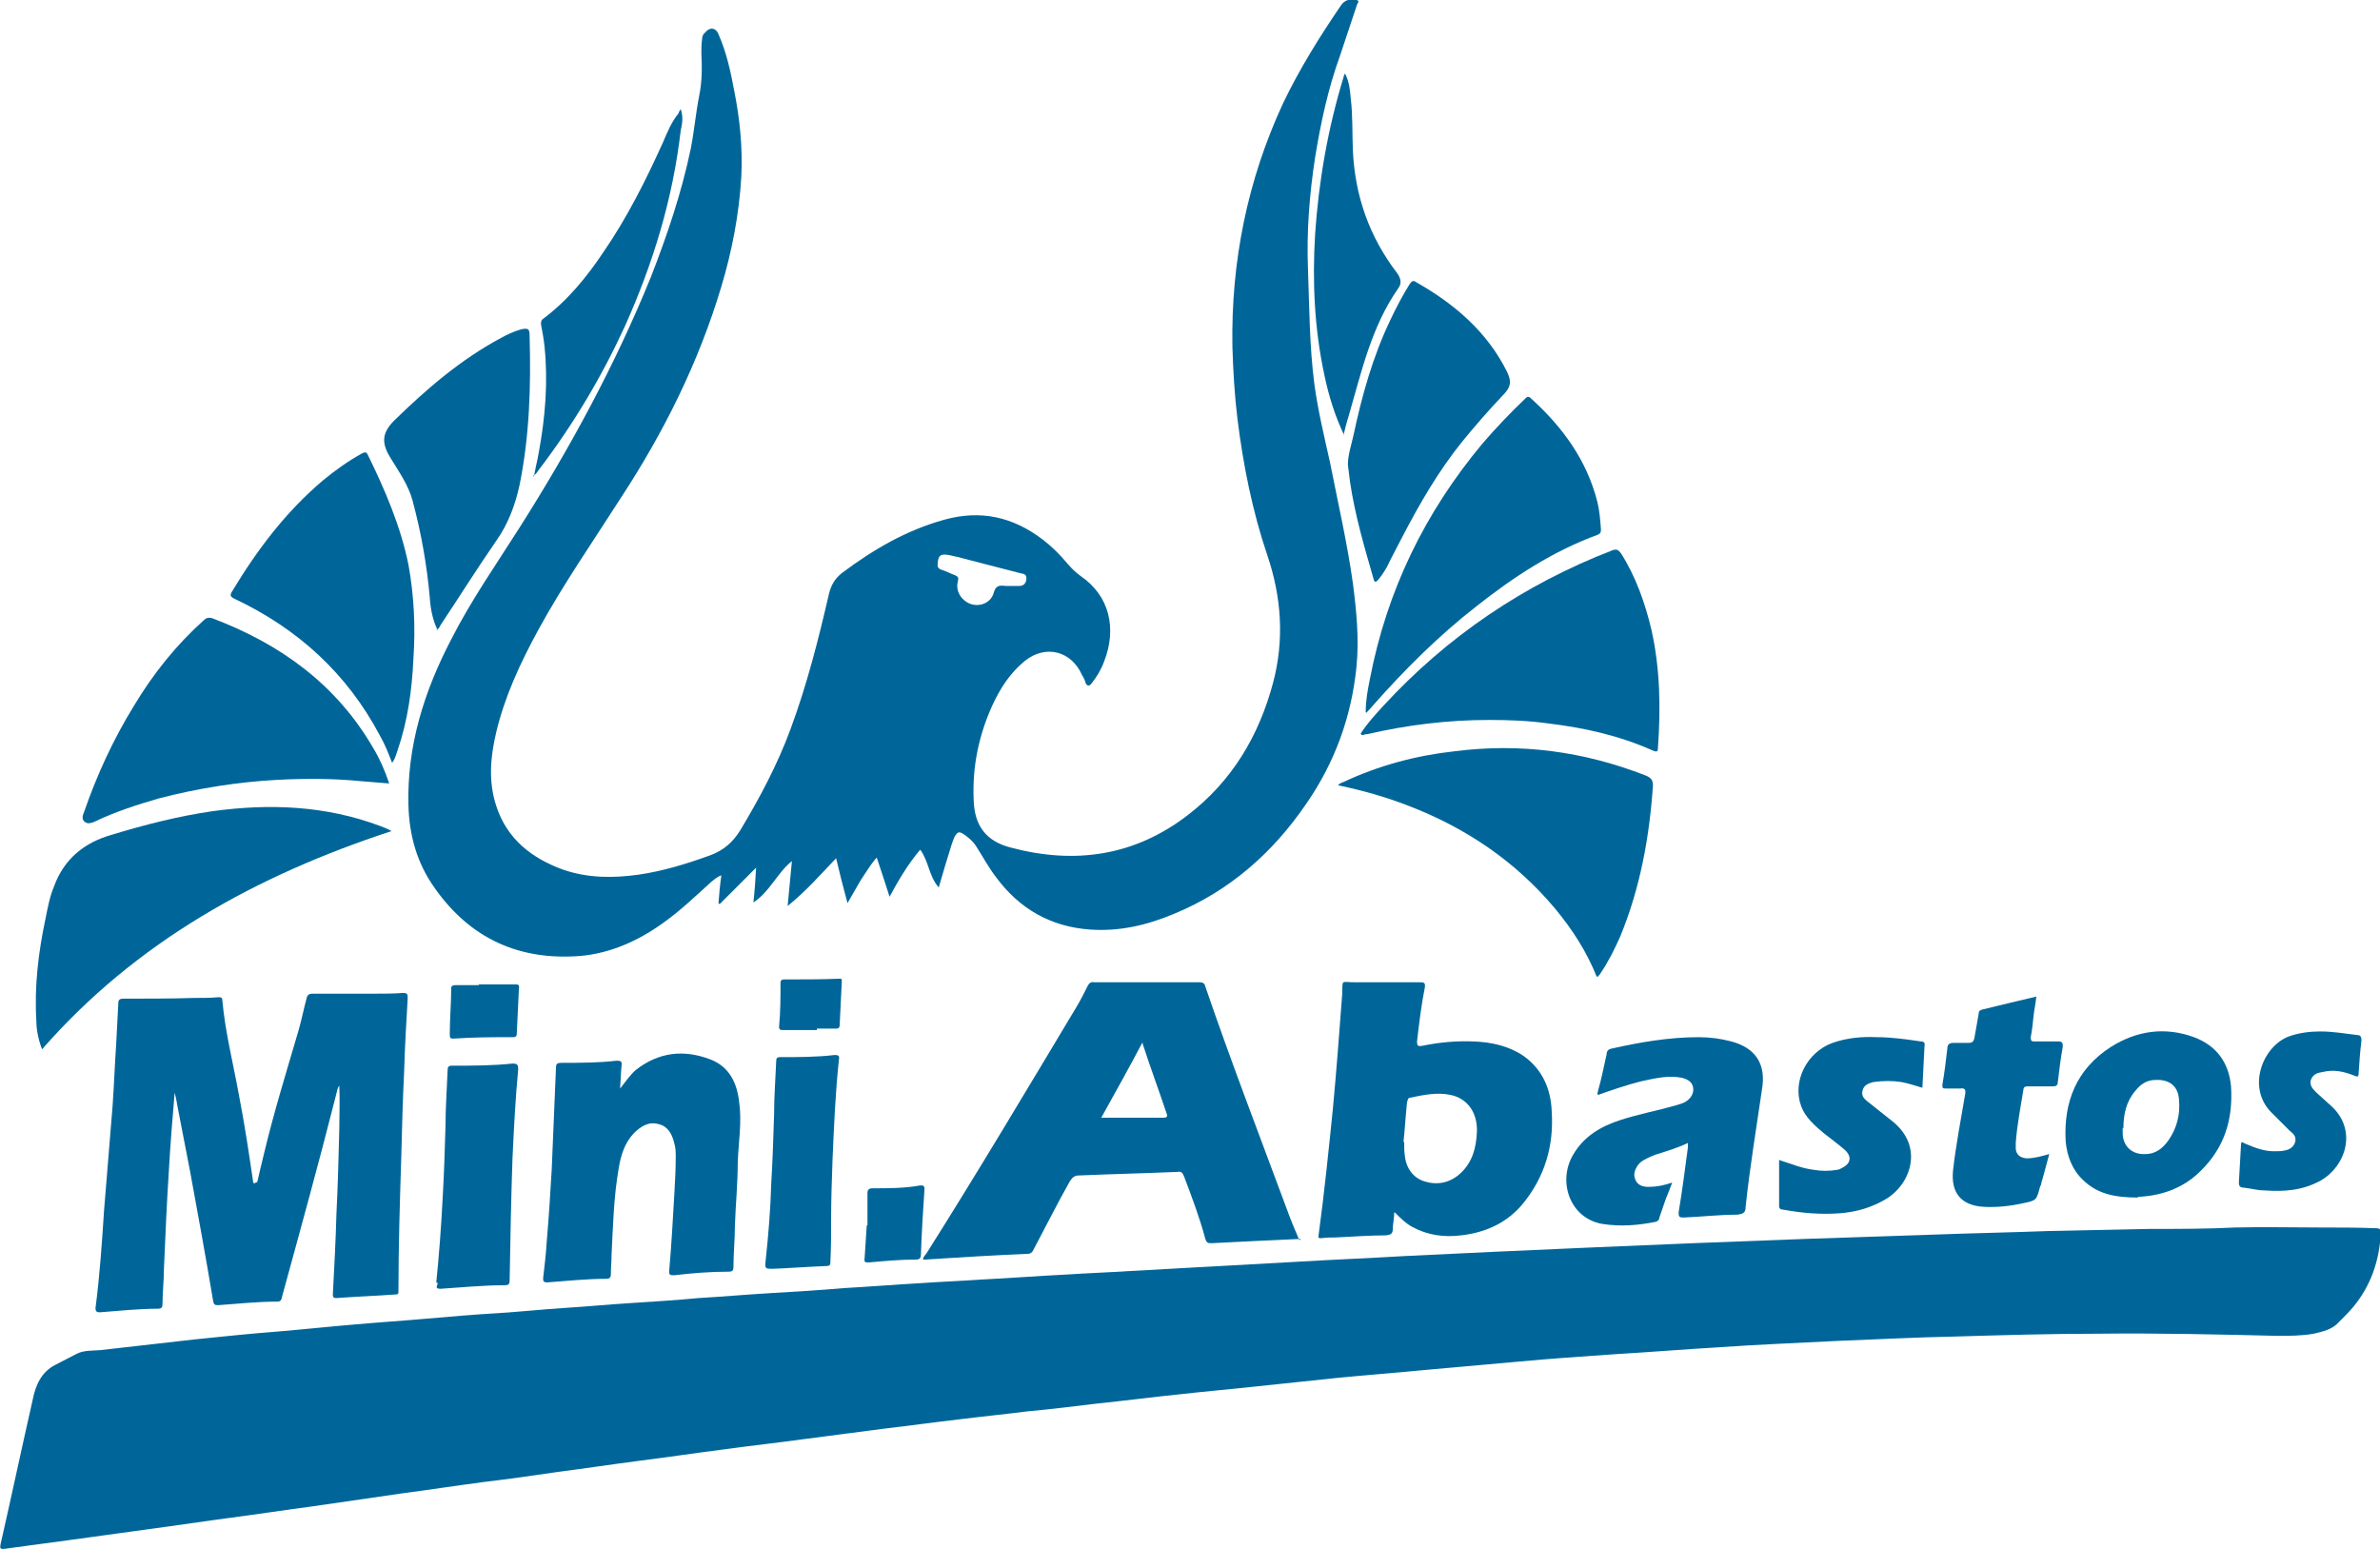 <?xml version="1.0" encoding="UTF-8"?>
<svg xmlns="http://www.w3.org/2000/svg" width="333.9" height="217.3" version="1.1" viewBox="0 0 333.9 217.3">
  <defs>
    <style>
      .cls-1 {
        fill: #069;
      }
    </style>
  </defs>
  <!-- Generator: Adobe Illustrator 28.6.0, SVG Export Plug-In . SVG Version: 1.2.0 Build 709)  -->
  <g>
    <g id="Capa_1">
      <g>
        <path class="cls-1" d="M319.5,187.4c-8.4-.2-16.7-.4-25.1-.3-6.7,0-13.5.2-20.2.4-5.4.1-10.8.4-16.2.6-5.6.3-11.2.5-16.8.9-5,.3-10,.7-15,1-4.3.3-8.7.6-13,1-4.5.4-8.9.8-13.4,1.2-4.1.4-8.1.7-12.2,1.1-3.8.4-7.6.8-11.4,1.2-3.6.4-7.2.7-10.7,1.1-3.9.4-7.7.9-11.6,1.3-3.3.4-6.5.8-9.8,1.1-3.1.4-6.2.7-9.4,1.1-3.5.4-7,.9-10.5,1.3-3.8.5-7.6,1-11.5,1.5-3.6.5-7.3.9-10.9,1.4-4,.5-7.9,1.1-11.9,1.6-3.9.5-7.8,1.1-11.7,1.6-3.4.5-6.9,1-10.3,1.4-3.8.5-7.7,1.1-11.5,1.6-4.1.6-8.2,1.2-12.4,1.8-3.8.5-7.7,1.1-11.5,1.6-3.8.5-7.7,1.1-11.5,1.6-3.6.5-7.3,1-10.9,1.5-3,.4-5.9.8-8.9,1.2-1.3.2-1.3.2-1-1.1,1.5-6.6,2.9-13.2,4.4-19.8.4-2,1.2-3.8,3.1-4.8,1-.5,2.1-1.1,3.1-1.6,1-.5,2.2-.4,3.3-.5,4.4-.5,8.8-1,13.2-1.5,3.9-.4,7.7-.8,11.6-1.1,3.6-.3,7.3-.7,10.9-1,3.3-.3,6.6-.5,9.9-.8,3.5-.3,6.9-.6,10.4-.8,3-.2,5.9-.5,8.9-.7,3.2-.2,6.3-.5,9.5-.7,3.2-.2,6.3-.4,9.5-.7,3.4-.2,6.8-.5,10.2-.7,3.4-.2,6.8-.4,10.2-.7,3.6-.2,7.3-.5,10.9-.7,2.8-.2,5.6-.3,8.4-.5,4-.2,7.9-.5,11.9-.7,3-.2,6-.3,9-.5,4.2-.2,8.5-.5,12.7-.7,3.6-.2,7.2-.4,10.8-.6,5-.3,10.1-.5,15.1-.8,4.2-.2,8.4-.4,12.6-.6,4.5-.2,9-.4,13.5-.6,4.8-.2,9.5-.4,14.3-.6,5.2-.2,10.5-.4,15.7-.6,5.9-.2,11.9-.4,17.9-.6,5.4-.2,10.7-.3,16.1-.5,4.8-.1,9.6-.2,14.3-.3,4,0,8,0,12-.2,4-.1,7.9,0,11.9,0,2.6,0,5.2,0,7.8.1.6,0,.8.2.7.8-.2,3.8-1.4,7.3-3.9,10.3-.6.7-1.3,1.4-2,2.1-.9,1-2.2,1.3-3.5,1.6-1.7.3-3.4.3-5.1.3Z"/>
        <path class="cls-1" d="M106.2,121.6c-1.8,1.8-3.5,3.5-5.2,5.2,0,0-.2,0-.2-.1.1-1.3.2-2.5.4-3.9-.6.2-1,.6-1.4.9-2.2,2-4.4,4.1-6.8,5.8-3.5,2.5-7.3,4.2-11.5,4.6-8.6.7-15.5-2.4-20.5-9.5-2.5-3.5-3.6-7.4-3.7-11.7-.2-8.3,2.2-15.9,6-23.2,2.8-5.5,6.3-10.5,9.6-15.7,7.1-11.2,13.4-22.8,18.4-35.1,2.3-5.9,4.3-11.8,5.6-18,.5-2.5.7-5,1.2-7.5.4-2,.4-3.9.3-5.9,0-.7,0-1.3.1-2,0-.3.1-.7.4-.9.6-.8,1.5-.8,1.9.2,1.1,2.5,1.7,5.2,2.2,7.9.8,4,1.2,8,1,12.1-.3,5.2-1.3,10.4-2.8,15.4-3.2,10.7-8.1,20.5-14.2,29.8-3.9,6.1-8,12-11.5,18.4-2.5,4.6-4.7,9.3-5.9,14.4-.8,3.4-1.1,6.8,0,10.2,1.5,4.7,5,7.4,9.4,9,3.5,1.2,7,1.2,10.6.7,3.4-.5,6.7-1.5,10-2.7,1.9-.7,3.2-1.8,4.3-3.6,2.7-4.5,5.2-9.2,7-14.1,2.3-6.2,3.9-12.5,5.4-19,.3-1.2.8-2.1,1.8-2.9,4.4-3.3,9-6,14.4-7.5,5.1-1.4,9.6-.4,13.8,2.8,1.3,1,2.4,2.1,3.4,3.3.6.7,1.2,1.3,1.9,1.8,4.1,2.8,5.1,7.4,3.3,12-.4,1.1-1,2.1-1.7,3-.3.4-.6.6-.9,0-.1-.4-.3-.8-.5-1.1-1.5-3.4-5.1-4.3-8-2-2.1,1.7-3.5,3.9-4.6,6.3-1.9,4.2-2.8,8.6-2.6,13.2.1,3.6,1.7,5.8,5.2,6.7,9,2.4,17.4,1.2,24.9-4.6,6.1-4.7,9.9-11,11.9-18.5,1.6-6,1.2-12-.8-17.9-2.1-6.2-3.4-12.7-4.2-19.2-.4-3.3-.6-6.7-.7-10.1-.2-11.9,2.1-23.3,7.1-34.1,2.3-4.8,5.1-9.3,8.1-13.7.5-.8,1.3-1,2.2-.8.5.1.2.4.1.6-.8,2.4-1.6,4.8-2.4,7.2-1.7,4.7-2.7,9.4-3.5,14.3-.8,5.2-1.2,10.4-1,15.6.2,5.4.2,10.8.9,16.2.5,3.7,1.4,7.4,2.2,11,1.1,5.6,2.4,11.2,3.2,16.9.5,3.9.9,7.8.5,11.8-.7,6.9-3,13.3-7,19.1-4.7,6.9-10.8,12.3-18.6,15.5-3.8,1.6-7.7,2.5-11.8,2.2-5.5-.4-9.9-2.9-13.2-7.4-1-1.3-1.8-2.8-2.7-4.2-.5-.8-1.2-1.4-2-1.9-.4-.2-.6-.2-.9.2-.3.4-.4.9-.6,1.4-.6,1.9-1.2,3.9-1.8,6-1.4-1.6-1.4-3.7-2.6-5.3-1.7,2-3,4.2-4.3,6.6-.6-1.9-1.2-3.7-1.8-5.5-.9,1-1.5,2.1-2.2,3.1-.6,1-1.2,2.1-1.9,3.3-.6-2.2-1.1-4.2-1.6-6.3-2.2,2.3-4.2,4.6-6.8,6.7.2-2.2.4-4.1.6-6.3-2.1,1.7-3.1,4.3-5.4,5.8.2-1.8.3-3.5.4-5.3ZM141.3,82.2s0,0,0,0c.6,0,1.1,0,1.7,0,.7,0,1-.5,1-1.1,0-.6-.5-.6-.9-.7-3-.8-5.9-1.5-8.9-2.3-.6-.1-1.1-.3-1.7-.3-.6,0-.8.3-.9.8,0,.5-.3,1,.4,1.3.7.2,1.4.6,2,.8.4.2.5.3.4.8-.4,1.3.4,2.7,1.7,3.2,1.3.5,2.9-.1,3.3-1.5.3-1.1.8-1.1,1.7-1,0,0,.2,0,.2,0Z"/>
        <path class="cls-1" d="M36.1,165.8c.3-1.3.6-2.6.9-3.8,1.4-5.9,3.2-11.7,4.9-17.5.4-1.4.7-2.9,1.1-4.4.1-.5.3-.7.9-.7,2.8,0,5.7,0,8.5,0,1.4,0,2.8,0,4.1-.1.6,0,.7.1.7.7-.2,3.4-.4,6.8-.5,10.3-.2,4-.3,7.9-.4,11.9-.2,6.3-.4,12.6-.4,18.9,0,.4,0,.5-.5.5-2.7.2-5.5.3-8.2.5-.5,0-.5-.2-.5-.6.2-3.7.4-7.5.5-11.2.2-4,.3-7.9.4-11.9,0-2,.1-4,0-6.1-.3.4-.3.8-.4,1.1-2.4,9.5-5,18.9-7.6,28.4-.1.4-.1.8-.7.8-2.8,0-5.5.3-8.3.5-.5,0-.6-.1-.7-.6-1-6-2.1-12-3.2-18-.6-3.1-1.2-6.2-1.8-9.3-.1-.6-.2-1.2-.4-1.9-.3,3.6-.6,7.2-.8,10.8-.3,4.6-.5,9.3-.7,13.9,0,1.6-.2,3.3-.2,4.9,0,.5-.1.7-.7.7-2.7,0-5.4.3-8.1.5-.5,0-.6-.2-.6-.6.6-4.6.9-9.1,1.2-13.7.4-4.9.8-9.8,1.2-14.7.2-2.9.3-5.7.5-8.6.1-1.9.2-3.9.3-5.8,0-.5.3-.6.7-.6,3.3,0,6.6,0,9.9-.1,1.1,0,2.3,0,3.4-.1.4,0,.6,0,.6.5.4,4.4,1.5,8.7,2.3,13.1.8,4.1,1.4,8.1,2,12.2,0,.1,0,.3.2.3Z"/>
        <path class="cls-1" d="M182.5,173.8c-2.2.1-4.4.2-6.5.3-2,.1-4,.2-6,.3-.5,0-.7,0-.9-.6-.8-3-1.9-5.9-3-8.8-.2-.5-.4-.7-.9-.6-4.6.2-9.2.3-13.8.5-.6,0-.9.2-1.3.8-1.8,3.2-3.4,6.4-5.1,9.6-.2.4-.4.6-.9.6-4.8.2-9.6.5-14.4.8,0,0,0,0-.2,0,0-.4.3-.6.5-.9,7.2-11.4,14.1-23,21-34.5.6-1,1.1-2,1.6-3,.2-.4.5-.6.9-.5,4.2,0,8.5,0,12.7,0,.7,0,1.4,0,2.1,0,.4,0,.7.1.8.6,3.6,10.5,7.6,20.9,11.5,31.4.5,1.4,1.1,2.8,1.7,4.2ZM160.3,146.2c-1.9,3.6-3.8,7-5.8,10.6,1.4,0,2.7,0,4,0,1.5,0,3.1,0,4.6,0,.3,0,.8,0,.6-.5-1.1-3.3-2.3-6.5-3.4-9.9Z"/>
        <path class="cls-1" d="M195.6,170.1c0,.9-.2,1.6-.2,2.3,0,.7-.3.8-.9.9-2.4,0-4.8.2-7.2.3-.6,0-1.3,0-1.9.1-.4,0-.5,0-.4-.5.8-5.9,1.4-11.8,2-17.7.5-5.3.9-10.7,1.3-16,.1-2.2-.3-1.7,1.9-1.7,3,0,6,0,9,0,.5,0,.8,0,.7.7-.5,2.5-.8,5-1.1,7.6,0,.7.2.7.8.6,2.4-.5,4.8-.7,7.2-.6,2.4.1,4.8.6,6.9,2,2.7,1.9,3.9,4.7,4,7.9.3,4.8-1,9.1-4,12.8-2.2,2.7-5.2,4.1-8.7,4.5-2.4.3-4.7,0-6.9-1.2-.9-.5-1.6-1.2-2.4-2ZM197,160.2c0,.8,0,1.4.1,2,.2,1.8,1.3,3.2,3,3.6,1.8.5,3.5,0,4.8-1.2,1.7-1.6,2.2-3.6,2.3-5.8.1-2.7-1.3-4.7-3.7-5.2-1.9-.4-3.8,0-5.7.4-.3,0-.3.4-.4.6-.2,1.9-.3,3.8-.5,5.6Z"/>
        <path class="cls-1" d="M54.9,116.6c-18.9,6.2-35.8,15.5-49,30.6-.5-1.3-.8-2.7-.8-4-.3-4.9.3-9.7,1.3-14.4.3-1.5.6-3.1,1.2-4.5,1.4-3.8,4.2-6.1,8.1-7.2,4.6-1.4,9.3-2.6,14.1-3.3,8-1.1,15.9-.8,23.6,2.1.5.2,1.1.4,1.7.8Z"/>
        <path class="cls-1" d="M54.5,109.9c-1.3-.1-2.5-.2-3.7-.3-4-.4-8-.4-11.9-.2-5.6.3-11.2,1.2-16.6,2.6-3.1.9-6.2,1.9-9.1,3.3-.5.2-.9.3-1.3,0-.5-.4-.3-.9-.1-1.4,1.8-5.2,4.1-10.2,7-14.9,2.7-4.5,5.9-8.5,9.8-12,.3-.3.6-.4,1.1-.3,9.6,3.6,17.5,9.3,22.7,18.3.9,1.5,1.6,3.1,2.2,4.9Z"/>
        <path class="cls-1" d="M190.9,102.9c.9-1.4,2-2.6,3.1-3.8,9-9.8,19.8-17.1,32.2-21.9.6-.2.8-.1,1.2.4,2.1,3.3,3.4,7,4.3,10.8,1.2,5.4,1.3,10.9.9,16.5,0,.6-.2.6-.7.4-4.7-2.1-9.6-3.2-14.6-3.8-2.8-.4-5.6-.5-8.4-.5-5.8,0-11.5.7-17.1,2-.2,0-.3,0-.5.1,0,0-.1,0-.3,0Z"/>
        <path class="cls-1" d="M224,137c-1.4-3.5-3.4-6.6-5.8-9.5-5.6-6.7-12.6-11.4-20.7-14.5-3.1-1.2-6.3-2.1-9.6-2.8,0,0-.1,0-.2,0,.2-.3.5-.4.8-.5,4.9-2.3,10.1-3.7,15.5-4.3,9.3-1.2,18.2,0,26.9,3.4.7.3,1,.6,1,1.4-.5,7.3-1.8,14.4-4.6,21.2-.8,1.8-1.7,3.6-2.8,5.2,0,.1-.2.2-.3.4Z"/>
        <path class="cls-1" d="M87,152.7c.8-1,1.4-1.9,2.2-2.6,3.2-2.5,6.7-2.9,10.4-1.5,2.7,1,3.8,3.3,4.1,6,.4,2.8-.1,5.7-.2,8.5,0,3-.3,5.9-.4,8.9,0,1.9-.2,3.8-.2,5.7,0,.5-.1.7-.7.7-2.5,0-5.1.2-7.6.5-.6,0-.8,0-.7-.8.3-3.5.5-7,.7-10.5.1-1.8.2-3.5.2-5.3,0-.6,0-1.3-.2-1.9-.3-1.3-.9-2.4-2.2-2.7-1.4-.4-2.5.3-3.5,1.3-1.3,1.4-1.8,3.1-2.1,4.9-.7,4-.8,8.1-1,12.1,0,.9-.1,1.9-.1,2.8,0,.4-.2.6-.6.6-2.8,0-5.6.3-8.3.5-.6,0-.6-.2-.6-.6.2-1.7.4-3.4.5-5.1.3-3.4.5-6.7.7-10.1.2-4.8.4-9.5.6-14.3,0-.6.2-.7.8-.7,2.6,0,5.2,0,7.7-.3.6,0,.8.1.7.7-.1,1-.1,1.9-.2,3.1Z"/>
        <path class="cls-1" d="M55,107c-.5-1.3-1-2.6-1.7-3.8-4.6-8.7-11.5-15-20.4-19.2-.6-.3-.7-.5-.3-1.1,3.5-5.8,7.5-11.1,12.7-15.5,1.7-1.4,3.5-2.7,5.5-3.8.4-.2.6-.2.8.2,2.4,4.9,4.6,10,5.7,15.4.8,4.4,1,8.8.7,13.2-.2,4.4-.8,8.7-2.2,12.8-.2.5-.3,1.1-.7,1.7Z"/>
        <path class="cls-1" d="M191.6,99.9c0-1.7.3-3.2.6-4.7,2.4-12.4,7.7-23.3,15.8-33,1.9-2.2,3.9-4.3,6-6.3.2-.2.4-.4.8,0,4.4,4,7.8,8.6,9.3,14.5.3,1.2.4,2.5.5,3.8,0,.4,0,.6-.4.8-6.3,2.3-11.8,5.9-17,10-5.4,4.2-10.2,9-14.7,14.1-.2.3-.5.5-.8.9Z"/>
        <path class="cls-1" d="M189.1,65.2c0-1.4.5-2.8.8-4.2,1.2-5.6,2.7-11,5.2-16.2.8-1.7,1.7-3.4,2.7-5,.3-.4.5-.5.9-.2,5.3,3,9.9,6.9,12.7,12.5.7,1.4.6,2.2-.6,3.4-2,2.1-3.9,4.3-5.7,6.5-3.3,4.1-5.9,8.6-8.3,13.2-.7,1.4-1.5,2.8-2.2,4.3-.4.7-.8,1.3-1.3,1.9-.3.3-.5.3-.6-.2-1.3-4.5-2.6-8.9-3.3-13.6-.1-.8-.2-1.6-.3-2.4Z"/>
        <path class="cls-1" d="M61.4,88.4c-.7-1.4-1-3-1.1-4.5-.4-4.6-1.2-9.1-2.4-13.6-.6-2.3-2-4.2-3.2-6.2-1.2-2-1.1-3.4.6-5.1,4.6-4.5,9.4-8.6,15-11.6.9-.5,1.8-.9,2.8-1.2,1-.2,1.2-.1,1.2.9.2,7,0,14-1.4,20.9-.6,2.8-1.6,5.5-3.3,7.9-2.7,3.9-5.2,7.9-7.8,11.8-.1.2-.2.5-.6.7Z"/>
        <path class="cls-1" d="M237.1,160.2c-1.6.8-3.3,1.3-4.9,1.8-.7.3-1.5.6-2.1,1.1-.7.7-1,1.6-.7,2.3.3.9,1.1,1.1,1.9,1.1,1.1,0,2.1-.2,3.3-.6-.3.8-.6,1.6-.9,2.3-.3.9-.6,1.7-.9,2.6,0,.3-.2.5-.5.6-2.5.5-4.9.7-7.5.3-4.6-.8-6.3-6-4.1-9.7,1.5-2.6,3.9-4,6.7-4.9,2.5-.8,5.1-1.3,7.6-2,.6-.2,1.2-.3,1.7-.7.7-.5,1-1.3.8-2-.2-.7-.8-1-1.5-1.2-2-.4-3.9.1-5.8.5-2,.5-4,1.2-6,1.9-.2-.2,0-.4,0-.6.5-1.7.8-3.4,1.2-5.1,0-.4.2-.7.7-.8,4-.9,8.1-1.6,12.2-1.6,1.6,0,3.1.2,4.6.6,3.4.9,4.9,3.2,4.3,6.7-.8,5.5-1.7,10.9-2.3,16.5,0,.8-.3,1-1.2,1.1-2.5,0-5,.3-7.5.4-.6,0-.7-.1-.7-.7.5-3,.9-6.1,1.3-9.1,0-.3,0-.6,0-1Z"/>
        <path class="cls-1" d="M300,168c-3.3,0-5.7-.5-7.7-2.4-1.6-1.5-2.3-3.4-2.5-5.5-.3-5.5,1.5-10.1,6.3-13.2,3.6-2.3,7.6-2.9,11.7-1.4,3.2,1.2,4.9,3.6,5.2,6.9.3,4.6-.9,8.6-4.3,11.9-2.6,2.6-5.9,3.5-8.8,3.6ZM297.8,158.2c0,.3,0,.6,0,.9.1,1.8,1.4,2.9,3.2,2.8,1.4,0,2.4-.8,3.2-1.9,1.2-1.7,1.7-3.7,1.5-5.7-.1-1.9-1.3-2.9-3.3-2.8-1.2,0-2.1.6-2.8,1.5-1.3,1.5-1.7,3.3-1.7,5.3Z"/>
        <path class="cls-1" d="M249.8,162.8c1.6.5,3,1.1,4.6,1.3,1.1.2,2.3.2,3.4,0,.2,0,.5-.2.7-.3,1.2-.6,1.3-1.6.3-2.5-.9-.8-1.9-1.5-2.9-2.3-1.3-1.1-2.6-2.2-3.2-3.8-1.3-3.5.8-7.6,4.4-8.9,2-.7,4.1-.9,6.2-.8,2.1,0,4.1.3,6.2.6.4,0,.6.2.5.6-.1,2-.2,3.9-.3,5.9-1-.3-1.9-.6-2.9-.8-1.3-.2-2.6-.2-4,0-.7.2-1.3.4-1.5,1.2-.2.8.3,1.2.8,1.6,1.1.9,2.3,1.8,3.4,2.7,4.5,3.6,2.5,8.9-.9,10.9-2,1.2-4.1,1.8-6.4,2-2.7.2-5.3,0-8-.5-.3,0-.6-.1-.6-.5,0-2.1,0-4.3,0-6.5Z"/>
        <path class="cls-1" d="M285.7,139.7c-.1,1-.3,1.9-.4,2.8-.1,1-.2,2-.4,3,0,.5.1.6.5.6,1.1,0,2.2,0,3.4,0,.5,0,.6.2.6.7-.3,1.7-.5,3.3-.7,5,0,.5-.3.6-.7.6-1.2,0-2.4,0-3.5,0-.2,0-.5,0-.6.3-.4,2.5-.9,5-1.1,7.6,0,.3,0,.6,0,.9.1.8.6,1.2,1.5,1.3,1.1,0,2.1-.3,3.2-.6-.4,1.4-.7,2.7-1.1,4,0,.2-.1.4-.2.6-.5,1.9-.5,1.9-2.4,2.3-1.8.4-3.7.6-5.5.5-3.3-.2-4.6-2.1-4.3-5.1.4-3.6,1.1-7.1,1.7-10.7.1-.6,0-.9-.7-.8-.7,0-1.3,0-2,0-.4,0-.5,0-.5-.5.3-1.7.5-3.4.7-5.1,0-.6.3-.8.9-.8.7,0,1.4,0,2.1,0,.6,0,.7-.3.8-.7.2-1.1.4-2.3.6-3.4,0-.4.2-.5.6-.6,2.5-.6,4.9-1.2,7.5-1.8Z"/>
        <path class="cls-1" d="M74.9,66.9c.2-1.2.5-2.3.7-3.5.9-4.9,1.3-9.8.8-14.7-.1-1.1-.3-2.1-.5-3.2,0-.3,0-.5.2-.7,3.5-2.6,6.2-5.9,8.6-9.5,3.3-4.8,5.9-10,8.3-15.3.6-1.4,1.2-2.9,2.2-4.1,0-.1.1-.3.3-.6.4,1.2.2,2.1,0,3-1.1,9.6-3.9,18.7-7.8,27.4-3.3,7.2-7.3,13.9-12.1,20.2-.2.3-.4.6-.7.8,0,0,0,0-.1,0Z"/>
        <path class="cls-1" d="M61.2,180c.4-4,.7-7.9.9-11.9.2-3.4.3-6.7.4-10.1,0-2.6.2-5.3.3-7.9,0-.4.1-.6.6-.6,2.8,0,5.7,0,8.5-.3.7,0,.8.2.8.8-.4,4.2-.6,8.3-.8,12.5-.2,5.7-.3,11.4-.4,17.1,0,.5-.1.7-.7.7-3,0-6,.3-9,.5-1.1,0-.1-.7-.5-.9Z"/>
        <path class="cls-1" d="M188.6,61.1c-1.3-2.7-2.2-5.6-2.8-8.5-1.4-6.5-1.7-13.1-1.3-19.7.5-7.5,1.8-14.9,4-22.1,0-.1.1-.3.2-.5.6,1.2.7,2.3.8,3.5.3,2.4.2,4.9.3,7.3.3,6.4,2.3,12.1,6.2,17.2.5.7.7,1.4.2,2.1-3.8,5.4-5.2,11.8-7,18-.3.9-.5,1.8-.7,2.6Z"/>
        <path class="cls-1" d="M108.5,178c-1.1,0-1.2,0-1.1-1,.4-3.7.7-7.3.8-11,.2-3.2.3-6.5.4-9.7,0-2.5.2-5,.3-7.5,0-.4.2-.5.5-.5,2.6,0,5.2,0,7.7-.3.5,0,.7.1.6.6-.5,4.7-.7,9.4-.9,14.1-.1,2.8-.2,5.6-.2,8.4,0,2,0,3.9-.1,5.9,0,.3,0,.6-.5.6-2.6.1-5.1.3-7.7.4Z"/>
        <path class="cls-1" d="M325.6,144.7c1.7,0,3.4.3,5.1.5.5,0,.6.3.6.8-.2,1.5-.3,3.1-.4,4.6,0,.6-.3.4-.6.3-1.5-.6-2.9-.9-4.5-.5-.7.1-1.3.3-1.6,1.1-.2.7.2,1.2.7,1.7.7.6,1.4,1.3,2.1,1.9,3.8,3.4,2.1,8.5-1.4,10.5-2.5,1.4-5.1,1.6-7.9,1.4-1,0-2-.3-3-.4-.4,0-.6-.2-.6-.7.1-1.8.2-3.5.3-5.3,0-.6.3-.3.5-.2,1.4.6,2.9,1.2,4.5,1.1.4,0,.7,0,1.1-.1.7-.1,1.3-.5,1.5-1.2.2-.8-.3-1.2-.8-1.6-.8-.8-1.6-1.6-2.4-2.4-3.7-3.5-1.4-9.4,2.3-10.8,1.4-.5,2.9-.7,4.4-.7Z"/>
        <path class="cls-1" d="M121.7,172c0-1.5,0-3.1,0-4.6,0-.5.2-.7.7-.7,2.2,0,4.5,0,6.7-.4.4,0,.6,0,.6.5-.2,3.1-.4,6.1-.5,9.2,0,.5-.2.7-.7.7-2.2,0-4.4.2-6.6.4-.5,0-.7,0-.6-.6.1-1.5.2-3.1.3-4.6,0,0,.1,0,.2,0Z"/>
        <path class="cls-1" d="M67.1,138.1c1.7,0,3.4,0,5.1,0,.5,0,.7,0,.6.6-.1,2.1-.2,4.2-.3,6.3,0,.4-.2.5-.5.5-2.8,0-5.5,0-8.3.2-.5,0-.6,0-.6-.6,0-2.1.2-4.3.2-6.4,0-.4.2-.5.6-.5,1.1,0,2.2,0,3.3,0,0,0,0-.1,0-.2Z"/>
        <path class="cls-1" d="M114.6,144.5c-1.6,0-3.1,0-4.7,0-.4,0-.6,0-.6-.5.2-2,.2-4.1.2-6.1,0-.4.2-.5.5-.5,2.6,0,5.2,0,7.7-.1.4,0,.4,0,.4.4-.1,2-.2,4.1-.3,6.1,0,.4-.2.5-.5.5-.9,0-1.8,0-2.7,0,0,0,0,.1,0,.2Z"/>
      </g>
    </g>
  </g>
</svg>